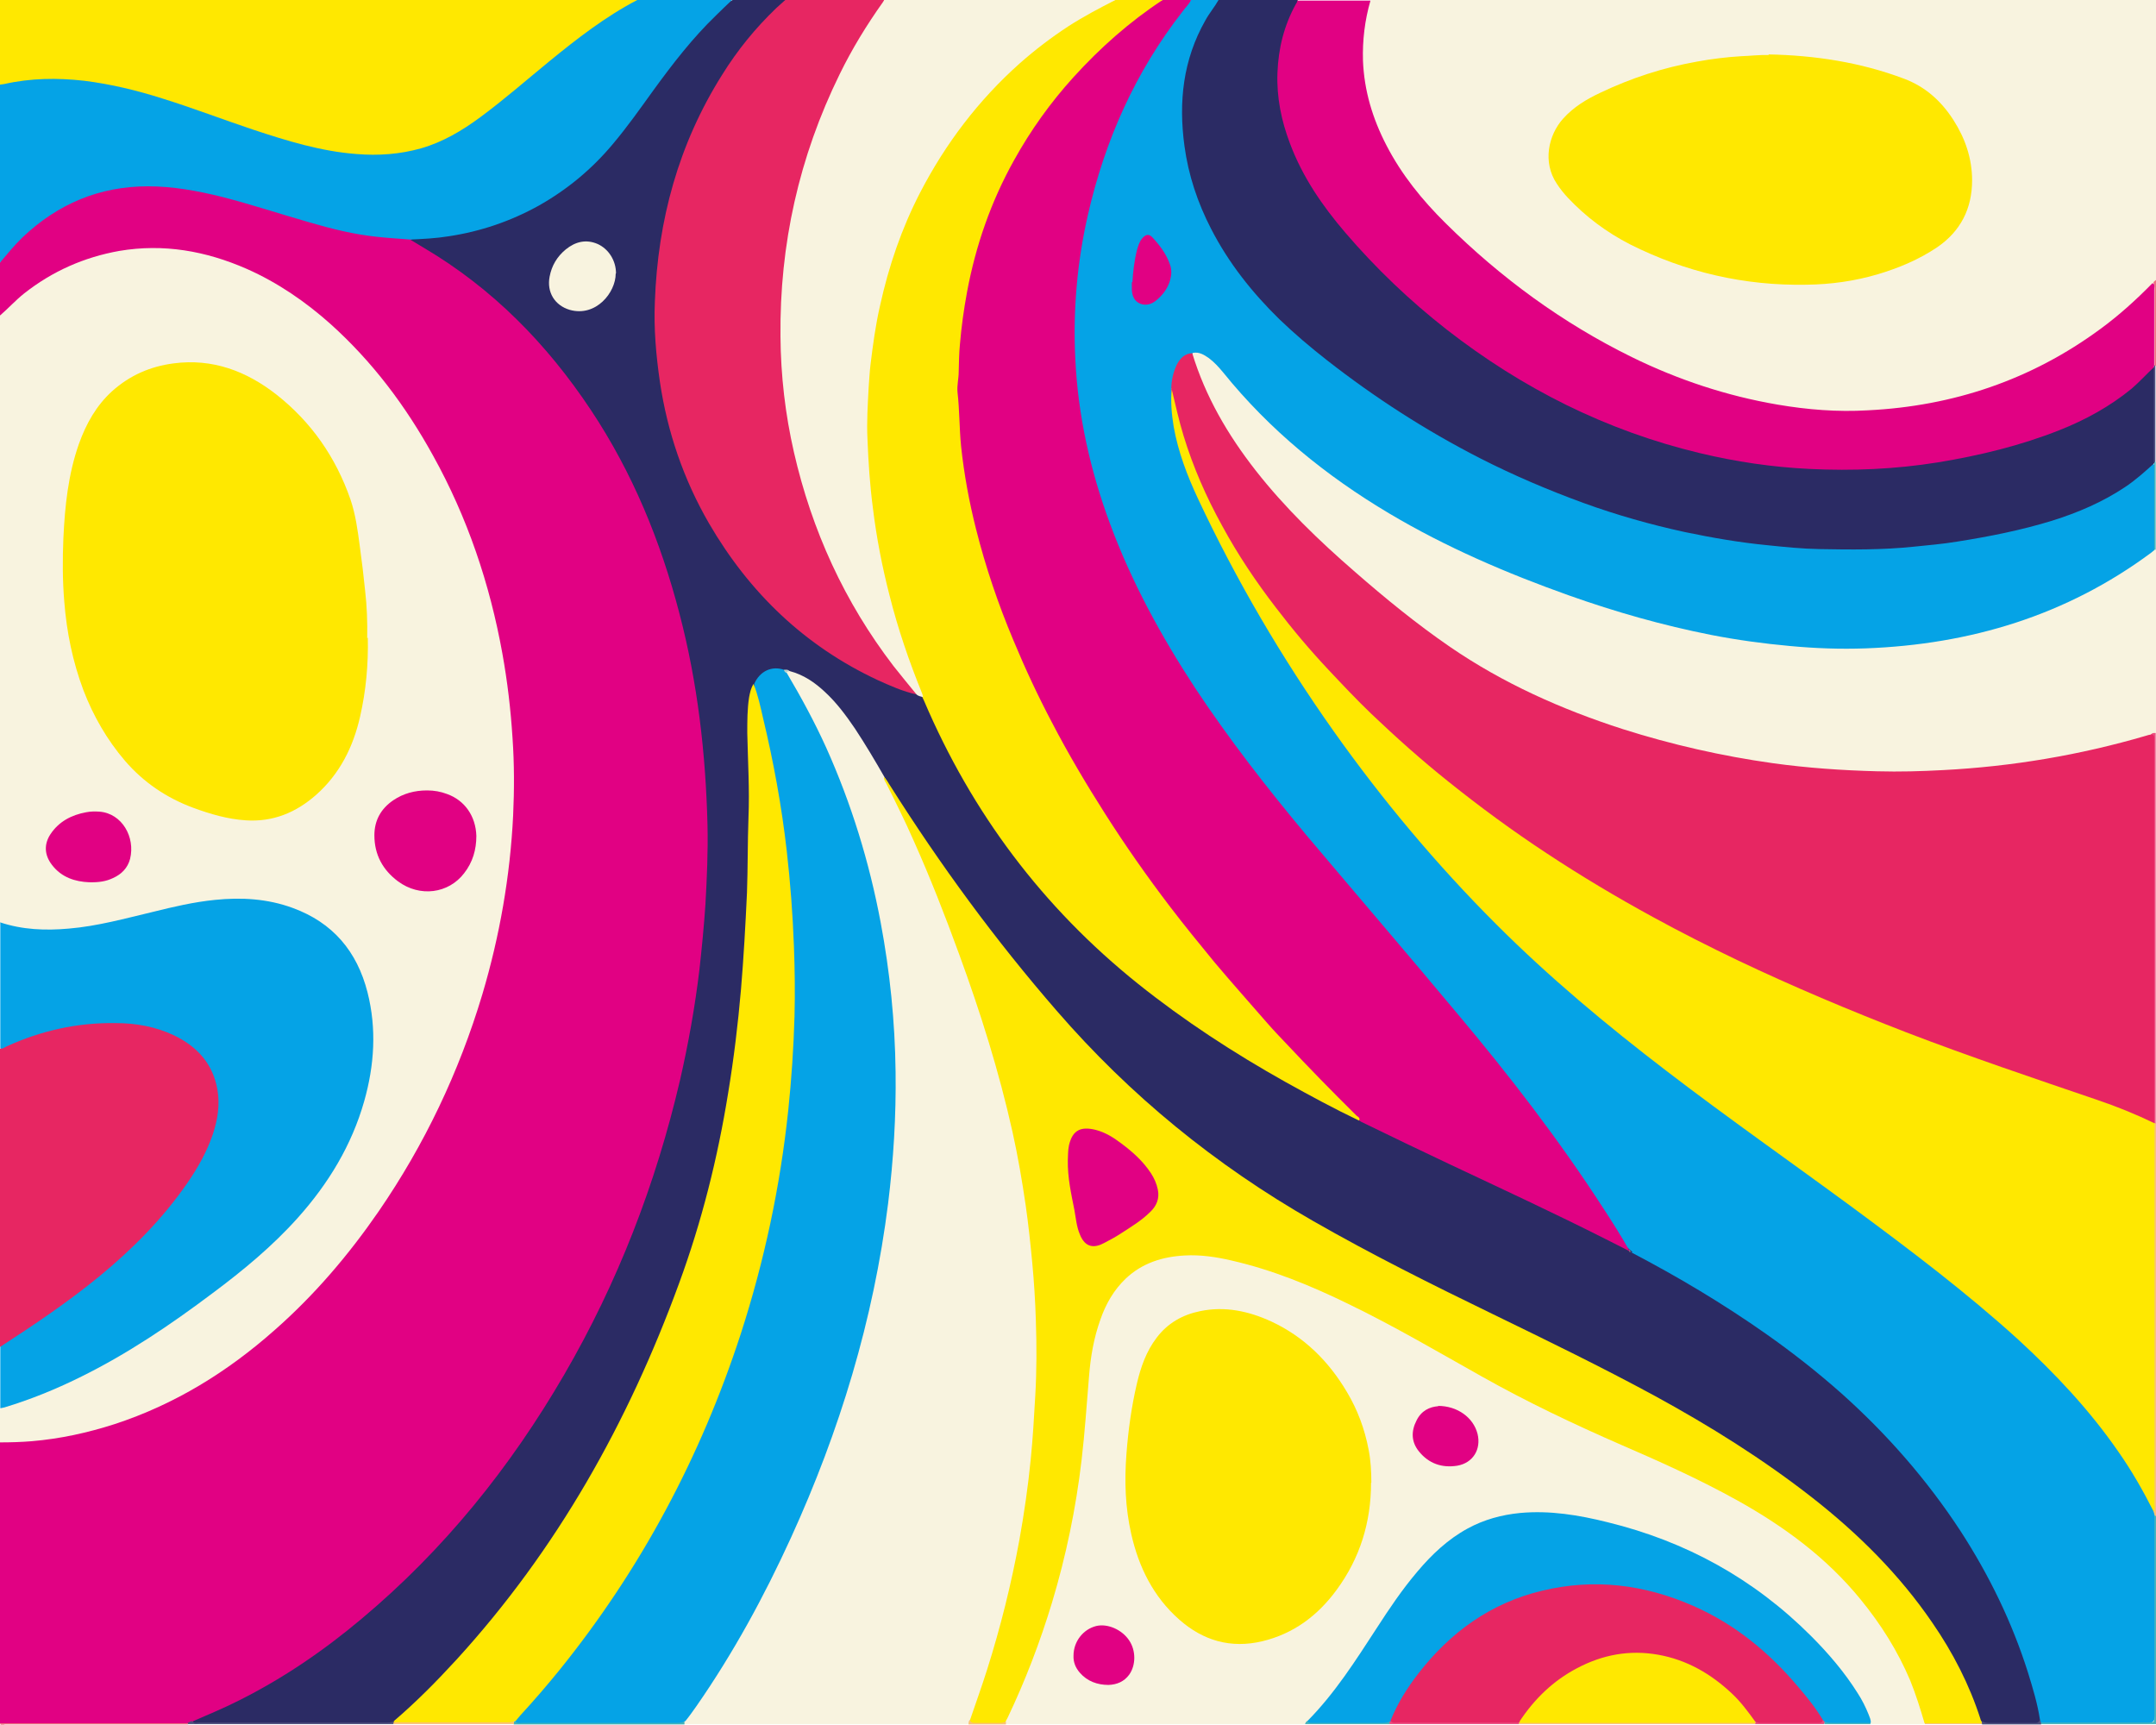 <?xml version="1.0" encoding="UTF-8"?>
<svg id="Layer_1" data-name="Layer 1" xmlns="http://www.w3.org/2000/svg" version="1.1" viewBox="0 0 721 576.7">
  <defs>
    <style>
      .cls-1 {
        fill: #42b3ba;
      }

      .cls-1, .cls-2, .cls-3, .cls-4, .cls-5, .cls-6, .cls-7, .cls-8, .cls-9, .cls-10, .cls-11, .cls-12, .cls-13, .cls-14, .cls-15, .cls-16, .cls-17, .cls-18, .cls-19, .cls-20, .cls-21, .cls-22 {
        stroke-width: 0px;
      }

      .cls-2 {
        fill: #05a3e6;
      }

      .cls-3 {
        fill: #e72662;
      }

      .cls-4 {
        fill: #fac271;
      }

      .cls-5 {
        fill: #f8f3df;
      }

      .cls-6 {
        fill: #eb4e7f;
      }

      .cls-7 {
        fill: #fac374;
      }

      .cls-8 {
        fill: #45b4bb;
      }

      .cls-9 {
        fill: #93677e;
      }

      .cls-10 {
        fill: #fac373;
      }

      .cls-11 {
        fill: #eb4a7c;
      }

      .cls-12 {
        fill: #525281;
      }

      .cls-13 {
        fill: #4e4e7d;
      }

      .cls-14 {
        fill: #ffe800;
      }

      .cls-15 {
        fill: #bbd1cb;
      }

      .cls-16 {
        fill: #e10183;
      }

      .cls-17 {
        fill: #41b3ba;
      }

      .cls-18 {
        fill: #f06f82;
      }

      .cls-19 {
        fill: #f06a7e;
      }

      .cls-20 {
        fill: #4d4f7d;
      }

      .cls-21 {
        fill: #46b5bc;
      }

      .cls-22 {
        fill: #2b2b64;
      }
    </style>
  </defs>
  <path class="cls-16" d="M0,105.5v-17.7c.4-1.5,1.3-2.7,2.3-3.9,10.4-11.9,23.2-19.6,39.1-21.7,10.3-1.4,20.4.2,30.4,2.5,10.3,2.4,20.3,5.7,30.4,8.7,10.8,3.2,21.7,5.3,33,6,.6,0,1.3,0,1.9.2,9.8,5.1,18.7,11.3,27.1,18.5,16.7,14.4,30.3,31.3,41.2,50.5,9.2,16.3,16.1,33.6,21.1,51.6,4.2,14.9,7,30,8.7,45.4.9,7.9,1.6,15.9,1.7,23.9,0,4.8.6,9.6.5,14.4-.6,30.8-4.6,61.1-12.7,90.9-7.1,26-16.8,50.8-29.4,74.6-11.1,21-24.3,40.6-39.8,58.6-6.6,7.7-13.5,15.2-20.9,22.2-19,18-39.9,33.2-64.1,43.7-2.1.9-4.1,1.8-6.3,2.3-.7,0-1.4.3-2.1.2-19.9,0-39.7,0-59.6,0-.9,0-1.8.2-2.6-.2v-94c.8-.8,1.7-.7,2.7-.7,23.9-.4,45.7-7.8,65.9-20.3,12.8-7.9,24.3-17.5,34.6-28.3,14-14.7,25.8-31.1,35.6-48.9,8-14.5,14.7-29.6,19.9-45.4,5.7-17.4,9.4-35.2,11.4-53.4,1.3-11.6,1.5-23.3.9-34.9-.9-20-4.4-39.7-10.4-58.8-6.1-19.4-14.6-37.7-26.2-54.4-4.9-7-10.2-13.7-16.1-19.9-7.8-8.2-16.4-15.5-26.1-21.3-10.9-6.5-22.5-10.9-35.2-11.8-17.8-1.3-34,3.5-48.2,14.6-2.2,1.7-4.2,3.7-6.2,5.7-.7.7-1.3,1.7-2.6,1.4Z"/>
  <path class="cls-2" d="M398.4,0h9.1c.5,1.2-.4,2-1,2.8-6.8,10-10.2,21-10.4,33.1-.3,20.2,6.4,37.9,18.1,54,10,13.9,22.9,24.9,36.6,35,15.7,11.6,32.2,21.8,49.7,30.3,27.9,13.5,57.2,22.5,88.1,26.2,13.5,1.6,27.1,2,40.7,1.4,19.8-.9,39.3-3.9,58.2-9.9,11.3-3.6,21.8-8.8,30.6-17,1.4-1.3,1.4-1.2,2.5-.4,0,9.2,0,18.3,0,27.5.2,1.9-1.3,2.6-2.5,3.5-9.7,7-20.1,12.8-31.1,17.4-15.6,6.6-31.8,10.6-48.6,12.5-9.7,1.1-19.5,1.5-29.2,1-22.2-1.1-43.9-5.1-65.3-11.4-24-7.1-47.2-16.1-69.3-27.8-16.3-8.6-31.5-18.8-45.3-31.2-8.1-7.3-15.5-15.2-22.4-23.6-2.1-2.5-4.4-4.6-8-4.7-2.7.2-4.2,2-5.2,4.3-.9,2.2-1.2,4.6-1.5,6.9-.8,11.5,2.3,22.2,6.9,32.5,9,20.4,19.9,39.7,31.7,58.6,11.1,17.7,23.2,34.7,36.4,50.8,7.6,9.3,15.4,18.4,23.8,26.9,1.6,1.7,3,3.5,4.7,5.2,16.7,17,34.6,32.5,53.3,47.2,19,14.9,38.7,28.9,58.2,43.1,19.4,14.1,38.7,28.3,57.1,43.7,9.6,8,18.7,16.6,27.2,25.7,11,11.9,20.8,24.7,27.9,39.4.4.9.9,1.7,1.1,2.7.2.7.2,1.3.2,2,0,22,0,43.9,0,65.9q0,2.7-2.7,2.7c-11.6,0-23.2,0-34.8,0-.6,0-1.1-.3-1.4-.8-1.3-4.3-2.2-8.7-3.4-13-4.8-16.4-12-31.8-21-46.4-10.9-17.9-24.5-33.6-39.8-47.8-12.9-11.9-27.1-22.2-41.9-31.5-9.3-5.8-18.7-11.4-28.4-16.4-.8-.4-1.5-.9-2.2-1.5-.3-.3-.6-.7-.9-1.1-16.2-27.1-35.2-52.2-55.3-76.5-16.1-19.5-32.7-38.5-49-57.8-15.1-18-29.6-36.3-42.4-55.9-11.8-18.1-21.7-37.1-28.7-57.6-4.6-13.3-7.7-27-9.1-41.1-.9-8.5-1.2-17.1-.8-25.6,1.1-22.8,6.1-44.7,15.5-65.6,5.5-12.3,12.4-23.6,20.5-34.3,1-1.3,1.9-2.8,3.5-3.5Z"/>
  <path class="cls-22" d="M545.4,418.7c15.7,8.2,30.8,17.2,45.3,27.4,8.8,6.2,17.2,12.8,25.2,19.9,15.2,13.6,28.5,28.8,39.7,45.9,9.6,14.8,17.3,30.6,22.6,47.4,1.6,5.2,3.2,10.4,4,15.8.4,1.3-.6,1.2-1.3,1.2-5.8,0-11.5.1-17.3,0-1.3-.3-1.6-1.4-2-2.5-6.1-17.4-15.7-32.8-28-46.5-12.5-14.1-26.9-26-42.3-36.6-22.7-15.7-47-28.5-71.7-40.6-18.5-9.1-37.1-18-55.4-27.5-24.7-12.7-48.5-26.8-70.2-44.4-11.3-9.2-22-19.1-31.9-29.8-22.9-24.6-43-51.5-61.3-79.7-1.8-2.8-3.5-5.7-5.4-8.5-5.1-8.3-9.7-16.8-16-24.3-4.2-4.9-8.9-9.1-15.3-10.9-.6-.3-1.3-.3-2-.5-4.7-.8-7.5.6-9.5,4.8-1.9,4.5-1.8,9.4-1.9,14.1,0,1.7.2,3.3.2,5-.1,4.7.5,9.4.4,14.1-.1,10.5-.1,20.9-.5,31.4-.8,24.3-2.6,48.6-6.6,72.7-5.2,31.4-14.5,61.5-27.5,90.6-9.4,21-20.4,41.1-33.3,60.1-8.8,13-18.4,25.4-29,36.9-6.6,7.1-13.3,14-20.5,20.5-.8.7-1.6,1.4-2.7,1.5-.8.2-1.6.1-2.4.1-20.7,0-41.3,0-62,0-.8,0-1.9.7-2.4-.7,5.2-2.3,10.4-4.4,15.5-7,14.8-7.4,28.4-16.7,41-27.3,27.6-23.1,49.8-50.7,67.8-81.7,17.9-30.8,30.6-63.7,38.7-98.4,2.8-12.2,5-24.5,6.5-37,.8-7.2,1.5-14.4,2-21.7.5-8.9.9-17.7.7-26.6-.6-23.9-3.3-47.6-9.4-70.8-6.3-24.2-15.7-47.1-29.6-68-14.7-22.1-32.8-40.6-55.8-54.2-1.5-.9-3-1.8-4.5-2.7,2-1.4,4.3-1,6.5-1.1,14.7-1.1,28.2-5.8,40.7-13.7,11.3-7.1,19.9-16.9,27.7-27.5,8.7-12,17.3-24.2,28.2-34.5,1.4-1.3,2.8-2.6,4.6-3.4h17.8c.2,1.1-.7,1.5-1.3,2.1-22.9,21.9-35,49.2-39.8,80-1.4,8.7-2.1,17.4-1.8,26.2,1.1,32.3,11,61.4,32.2,86.3,14.5,16.9,32.1,29.4,53.3,36.6.4.1.8.2,1.2.3.9.3,1.9.6,2.7,1.2,2,3.1,3.2,6.6,4.8,9.9,8.7,18.9,19.8,36.3,33.1,52.3,4.7,5.6,9.6,11.2,14.9,16.3,11.2,10.8,23.2,20.8,36.1,29.7,15.6,10.7,31.8,20.3,48.6,28.9,2.8,1.4,5.6,3.1,8.5,4.4,15.5,7.7,31.1,14.9,46.8,22.2,13.4,6.3,26.7,12.7,39.9,19.4,1.1.6,2.2,1.3,3.2,2.2.3.2.5.5.8.7Z"/>
  <path class="cls-5" d="M0,105.5c2.8-2.4,5.2-5.1,8.1-7.4,9.4-7.4,20-12.1,31.8-14.2,14.8-2.5,28.9,0,42.6,6,10.4,4.6,19.7,11,28.1,18.5,14,12.6,25.1,27.4,34.2,43.9,11.5,20.7,19,42.9,23.2,66.2,1.7,9.4,2.8,18.8,3.4,28.3.6,8.6.6,17.3.2,25.9-1,20.3-4.5,40.3-10.3,59.8-7.8,26-19.3,50.2-34.7,72.6-10,14.5-21.4,27.9-34.7,39.6-15.8,14-33.4,24.9-53.6,31.5-9,2.9-18.2,4.9-27.6,5.7-3.6.3-7.2.4-10.8.4v-11c.7-.8,1.7-1.1,2.7-1.4,20.2-6.5,38.5-16.8,55.8-28.9,9.5-6.7,18.8-13.5,27.6-21.2,14.2-12.4,25.8-26.5,32.6-44.3,3.7-9.7,5.7-19.7,5.3-30-.3-8.8-2.1-17.3-6.7-25-4.1-6.9-10-11.8-17.3-14.9-11.5-4.8-23.4-4.7-35.4-2.6-9.5,1.7-18.8,4.4-28.3,6.5-9.3,2-18.6,3.1-28.1,1.8-2.1-.3-4.2-.8-6.3-1.3-.8-.2-1.5-.5-1.9-1.3V105.5Z"/>
  <path class="cls-5" d="M458.4,0h262.6v93.5c-.4.5-.5,1.1-.9,1.6-3.4,4.3-7.6,7.7-11.8,11.2-18.9,15.5-40.5,25.2-64.5,29.4-10,1.8-20.2,2.6-30.3,2.1-21.6-1.1-42.1-6.4-61.8-15.2-21.7-9.7-41.2-22.9-58.9-38.7-9.2-8.2-18-16.9-24.8-27.2-6.6-9.9-11.2-20.7-12.4-32.6-.7-7.3-.5-14.7,1.6-21.9.3-.9.6-1.7,1.3-2.2Z"/>
  <path class="cls-16" d="M544.8,418.3c-2.6-1.3-5.1-2.6-7.7-3.9-17.2-8.7-34.7-16.8-52.1-25-10-4.7-19.9-9.5-29.8-14.3-.2-.1-.4-.3-.6-.4-5.1-4.7-9.9-9.5-14.7-14.5-22.6-23.5-43.9-48-62.4-74.8-12-17.4-22.8-35.5-31.9-54.6-9.8-20.5-17.8-41.6-22.2-63.9-2.1-10.4-3.2-21-3.6-31.6-.7-18,1.5-35.5,6.4-52.8,5.9-20.4,16.1-38.6,30-54.6,8.3-9.5,17.4-18,27.7-25.4,1.5-1.1,3-2,4.8-2.5h9.6c-.7,1.5-1.9,2.5-2.8,3.8-15.8,20.2-26,43.1-31.7,68.1-3.6,15.8-5,31.9-4.2,48.1.9,19,5,37.3,11.6,55.1,7.2,19.5,17.1,37.6,28.5,55,11.4,17.2,24.1,33.5,37.3,49.3,16.8,19.9,33.8,39.7,50.5,59.7,17.4,20.7,33.9,42.1,48.6,64.8,3,4.6,6,9.3,8.7,14.1.2.2.1.4,0,.5Z"/>
  <path class="cls-5" d="M264.1,224.4c4.6,1.2,8.4,3.8,11.8,7,3.9,3.6,7,7.8,10,12.2,3.5,5.3,6.7,10.7,9.8,16.1,19.5,36.2,32.7,74.7,42.8,114.4,3.9,15.5,6.2,31.3,7.5,47.3,1,11.7,1.5,23.4,1.4,35.2-.3,23.9-3,47.5-8.1,70.8-3.5,16.2-8.2,32-14.1,47.5-.3.6-.7,1.1-1.2,1.6h-95c-.3-.3-.4-.7-.3-1.1.5-1.7,1.8-3,2.8-4.4,15.3-22.3,27.8-46.1,38.2-71,10-24,17.7-48.8,22.7-74.4,2.4-12.2,4.2-24.6,5.1-37,.5-6.9.7-13.9.9-20.8.8-29.9-3.2-59.1-11.8-87.7-5.4-18-12.7-35.2-22.3-51.3-.7-1.2-1.8-2.3-1.5-3.9.3-.6.8-.7,1.4-.5Z"/>
  <path class="cls-5" d="M436.3,576.5h-99.8c-.3-.3-.4-.6-.4-1,1.5-4.5,3.8-8.6,5.6-13,8.3-19.9,14.1-40.4,17.6-61.6,1.7-10.6,2.7-21.2,3.5-31.9.7-10.2,1.6-20.4,5.5-30,6.2-15.3,19.1-21.3,34.4-19.8,13.6,1.3,26.2,6.2,38.7,11.5,14.9,6.4,29,14.3,43,22.3,20.1,11.5,40.7,21.9,61.9,31,15.6,6.6,30.9,13.8,45.3,22.9,18.2,11.6,33.1,26.3,43.5,45.3,3.3,6,5.8,12.3,7.9,18.7.5,1.6,1.1,3.2,1.1,4.9,0,.3-.2.5-.3.7h-18.2c-.2-.2-.3-.4-.5-.6-3.1-9.3-9.2-16.7-15.6-23.9-10.5-11.7-22.7-21.3-36.5-28.8-15.4-8.4-31.8-13.8-49.1-16.2-7.8-1.1-15.6-1.1-23.3.8-7,1.8-13,5.3-18.3,10.1-6.4,5.8-11.7,12.5-16.5,19.5-5.3,7.7-10.1,15.7-15.6,23.3-3.7,5.2-7.7,10.2-12.2,14.7-.4.4-1.1.4-1.5.9Z"/>
  <path class="cls-22" d="M720.4,154.9c-3.1,2.8-6.3,5.7-9.8,8-7.5,5-15.7,8.5-24.3,11.2-10.4,3.2-21,5.3-31.8,7-4.8.8-9.7,1.2-14.5,1.7-10.5,1.1-21.1,1-31.6.8-5.8-.1-11.6-.7-17.4-1.3-9.3-.9-18.5-2.5-27.6-4.4-11.5-2.5-22.8-5.7-33.8-9.7-11.8-4.3-23.3-9.2-34.5-14.9-18.2-9.3-35.3-20.3-51.4-32.9-5.5-4.3-10.8-8.8-15.8-13.6-9.1-8.9-17-18.8-22.9-30.3-4.5-8.7-7.6-18-8.9-27.7-2-14.7-.5-28.8,7-42,1.3-2.4,3.1-4.5,4.4-6.8h26.4c.6.8,0,1.5-.3,2.2-7.4,14.9-7.3,30-1.5,45.3,4.2,11.1,10.7,20.7,18.4,29.6,17.8,20.9,38.7,38.2,62.6,51.7,23.7,13.4,49.1,22,76.1,25.7,12.5,1.7,25.1,2.1,37.6,1.5,21.1-1.1,41.8-5.1,61.5-12.8,10.9-4.3,21-9.9,29.1-18.5.7-.7,1.3-1.4,2.2-1.8.6-.3,1.1-.3,1.1.6,0,10.2,0,20.4,0,30.6,0,.3,0,.6-.3.9Z"/>
  <path class="cls-5" d="M398.9,118c2.1-.4,3.7.6,5.3,1.7,1.9,1.4,3.4,3.1,4.9,4.9,15.5,19.2,34.3,34.5,55.5,47.1,19,11.3,39.3,20,60.1,27.4,15.5,5.5,31.3,10,47.5,13.2,8.7,1.7,17.5,2.9,26.3,3.7,8.5.8,16.9,1.1,25.4.8,35-1.3,67.2-11,95.5-32,.4-.3.7-.6,1.1-.9,0-.2.2-.3.3-.2.1,0,.2.1.2.2v61.4c-.5.4-1,.8-1.6,1-14.8,4.5-29.9,7.7-45.2,9.7-11.3,1.5-22.6,2.2-33.9,2.5-32.6.8-64.4-3.8-95.5-13.4-11.8-3.6-23.2-8.1-34.4-13.4-16.6-7.9-31.5-18.3-45.7-29.8-11.8-9.6-23.2-19.6-33.6-30.7-13.2-13.9-24.4-29.2-31.1-47.4-.7-1.8-2-3.5-1.2-5.7Z"/>
  <path class="cls-14" d="M388.8,0c-11.1,7.3-20.9,16-29.8,25.8-7.7,8.5-14.3,17.7-19.9,27.8-7.7,13.8-12.8,28.5-15.7,44-1.1,5.9-1.9,11.8-2.4,17.7-.3,3-.3,6-.4,9.1,0,2.2-.6,4.4-.4,6.7.7,6,.6,12.1,1.2,18.1,1,9.4,2.7,18.6,5,27.7,3.2,12.7,7.4,25.1,12.5,37.2,3.9,9.4,8.2,18.6,12.9,27.5,5.4,10.4,11.4,20.5,17.7,30.4,6.8,10.7,14.1,21.1,21.8,31.2,4.8,6.3,9.8,12.4,14.8,18.5,5.8,6.9,11.8,13.6,17.7,20.4,2,2.3,4.1,4.5,6.2,6.7,7.7,8.2,15.6,16.3,23.6,24.2.4.4,1.4.7.9,1.7-8.4-4-16.5-8.4-24.6-12.9-17.3-9.7-33.9-20.5-49.4-32.9-31.8-25.5-55.5-57.1-71.5-94.6-.2-.4-.4-.9-.6-1.3-1-1-1.6-2.2-2.1-3.5-8.1-20.5-13.7-41.7-16-63.7-1-9.2-1.6-18.5-1.3-27.7.7-22.6,4.7-44.5,13.7-65.3,6.8-15.6,15.9-29.6,27.5-42.2,10.8-11.7,23.2-21.2,37.2-28.7,1.7-.9,3.5-1.4,5.4-1.9h15.8Z"/>
  <path class="cls-2" d="M0,308.4c7.5,2.5,15.2,2.8,23,2.1,9.6-.8,18.9-3.4,28.2-5.6,6.8-1.7,13.7-3.3,20.7-4,8.8-.9,17.6-.4,26,2.7,13.4,4.9,21.5,14.5,25,28.2,3.1,12.2,2.3,24.4-1.1,36.4-4.2,14.8-12,27.6-22.2,39-8.5,9.5-18.3,17.6-28.5,25.2-14.1,10.6-28.6,20.4-44.5,28.2-8.1,4-16.5,7.4-25.1,10-.5.1-.9.2-1.4.3,0-6.9,0-13.7,0-20.6.5-1.1,1.5-1.8,2.5-2.5,17.4-11.2,34.1-23.2,48.2-38.5,8.1-8.8,15.4-18.2,19.6-29.6,1.9-5.2,2.7-10.6,1.6-16-1.7-8.4-6.9-13.9-14.5-17.2-8-3.5-16.4-4.3-25.1-3.6-10.4.8-20.3,3.2-29.8,7.6-.8.4-1.6.7-2.5,0v-42.2Z"/>
  <path class="cls-16" d="M720.4,122.7c-2.6,2.4-4.9,5-7.6,7.3-7.2,5.9-15.4,10.4-24,13.8-13.1,5.2-26.7,8.5-40.7,10.8-14.3,2.3-28.6,2.9-43,2.2-12.4-.6-24.6-2.4-36.7-5.3-31.3-7.5-59.3-21.6-84.6-41.3-12.4-9.7-23.7-20.5-33.9-32.4-7.7-9-14.3-18.6-18.5-29.8-2.9-7.6-4.5-15.5-4.2-23.6.3-8.2,2.2-15.9,6.2-23.1.2-.3.5-.7.4-1.1h24.5c-1.9,6.6-2.7,13.3-2.5,20.1.4,10,3.2,19.3,7.8,28.2,5.1,9.9,12,18.4,19.9,26.2,18.4,18.2,39,33.3,62.2,44.7,15.5,7.6,31.8,13,48.8,15.9,10,1.7,20,2.5,30.1,1.9,28.6-1.4,54.7-10.2,77.8-27.2,6.3-4.6,12-9.8,17.4-15.3,1.3.4.6,1.5.6,2.2,0,8.4,0,16.8,0,25.2,0,.3,0,.6-.3.9Z"/>
  <path class="cls-3" d="M306.5,232.2c-4.6-1-8.8-2.9-13-4.8-24.4-11.4-42.9-29.2-56.4-52.4-8.5-14.7-13.9-30.5-16.4-47.2-1.3-8.9-2.1-17.9-1.7-27,1-27.2,7.9-52.6,22.5-75.8,5.1-8.2,11.1-15.6,18.1-22.3,1-.9,2-1.8,3-2.7h33.1c.3,1.4-.6,2.3-1.3,3.2-7.3,10.6-13.4,21.9-18.4,33.9-6.4,15.5-10.5,31.7-12.8,48.3-1.1,8.2-1.5,16.4-1.6,24.6,0,18.4,2.6,36.5,8,54.1,5.2,17.2,12.7,33.4,22.7,48.5,3.8,5.8,8,11.4,12.6,16.6.8.9,1.8,1.7,1.5,3.1Z"/>
  <path class="cls-2" d="M244.8,0c-1.8,1.7-3.6,3.4-5.3,5.1-7.9,7.6-14.6,16.3-21,25.1-4.4,6.1-8.7,12.2-13.5,17.9-7,8.4-15.3,15.3-24.9,20.7-9.4,5.2-19.4,8.6-30,10.2-4.3.7-8.5.9-12.9,1.1-3.7-.3-7.3-.5-11-.9-7.8-.8-15.4-2.7-22.9-4.9-9.8-2.8-19.4-6-29.2-8.5-8.1-2-16.3-3.5-24.6-3.5-16.3,0-30.2,5.9-42,17.1C4.7,82.1,2.4,85,0,87.8V28.3c.9-.9,2.1-1,3.3-1.3,10.9-2.3,21.8-1.5,32.6.4,11.5,2.1,22.4,5.9,33.4,9.7,13.6,4.7,27,9.9,41.3,12.5,12.3,2.2,24.3,2,36-3,5.1-2.2,9.7-5.2,14.1-8.5,9.6-7.1,18.4-15.1,27.7-22.5,6.4-5.1,12.9-10,20-14,1.5-.8,3-1.3,4.7-1.7h31.7Z"/>
  <path class="cls-5" d="M306.5,232.2c-2.6-3.2-5.2-6.3-7.7-9.5-16.4-21.4-27.3-45.3-33.3-71.5-2.9-12.7-4.4-25.6-4.5-38.7-.3-30.8,6.2-60,19.8-87.7,4.1-8.4,9-16.4,14.4-24,.2-.3.3-.5.5-.8h77.3c-5.3,2.7-10.6,5.5-15.6,8.7-5.8,3.8-11.2,7.9-16.4,12.5-13.8,12.3-24.8,26.8-33.3,43.2-6.2,12-10.5,24.6-13.4,37.8-1.5,6.5-2.4,13.2-3.2,19.8-.3,2.5-.4,4.9-.6,7.4-.3,5.8-.7,11.6-.4,17.5.3,7.6.8,15.3,1.8,22.9,1.2,9.9,3.1,19.7,5.6,29.4,2.8,11.1,6.5,21.9,10.8,32.5.2.4.3.9.4,1.4-.7-.2-1.5-.3-2.1-.8Z"/>
  <path class="cls-14" d="M213.1,0c-10.7,5.6-20.1,12.9-29.4,20.5-7.7,6.3-15.1,12.8-23.1,18.7-6.1,4.5-12.5,8.3-19.8,10.4-7.1,2-14.3,2.5-21.6,1.9-11.9-.9-23.2-4.4-34.4-8.1-10.2-3.4-20.3-7.3-30.6-10.5-8.5-2.7-17.2-4.8-26.1-5.9-8.9-1-17.9-.9-26.7,1.1-.5.1-.9.1-1.4.2C0,18.9,0,9.4,0,0h213.1Z"/>
  <path class="cls-3" d="M0,350.6c.9.2,1.5-.4,2.2-.7,11.6-5.3,23.7-8,36.5-7.8,6.8,0,13.4,1.2,19.5,4.1,7.7,3.7,13,9.5,14.5,18.1.9,5.1.1,10-1.5,14.9-2,5.9-5,11.2-8.5,16.3-8.2,11.9-18.3,22.1-29.5,31.3C22.7,435.4,11.4,443,0,450.4v-99.8Z"/>
  <path class="cls-7" d="M720.6,506.8c-.1-.4-.3-.9-.4-1.3-.5-2.3-.6-4.6-.6-6.9,0-39.1,0-78.1,0-117.2,0-1.6-.1-3.2.2-4.8,0-.3.2-.6.4-.9.2-.3.5-.4.8-.2v131.4c-.3.2-.4.2-.4-.2Z"/>
  <path class="cls-6" d="M721,375.6c-.2,0-.3,0-.5,0-1.2-1.2-.9-2.7-.9-4.1,0-11.5,0-23,0-34.5,0-28.3,0-56.7,0-85,0-2.2,0-4.3-.2-6.5.4-.5,1-.4,1.5-.4v130.5Z"/>
  <path class="cls-8" d="M720.6,506.8c.1,0,.3,0,.4.2v69.5c-12.8,0-25.6,0-38.4,0-.2-.2-.2-.3,0-.5,11.4,0,22.9,0,34.3,0,.3,0,.6,0,1,0,2.6,0,2.6,0,2.6-2.6,0-21.2,0-42.3,0-63.5,0-1,0-2.1,0-3.1Z"/>
  <path class="cls-4" d="M587,576.5h-79.2c0-.3,0-.6.3-.8.3-.2.6-.3.9-.3,1.3-.3,2.5-.2,3.8-.2,23.2,0,46.3,0,69.5,0,1.5,0,3-.2,4.5.5.3.2.4.5.3.8Z"/>
  <path class="cls-13" d="M64.3,575.6c.7.7,1.5.4,2.3.4,20.7,0,41.5,0,62.2,0,1,0,1.9,0,2.8-.4.1.1.2.3.2.5,0,.2-.1.3-.3.4H62.9c-.3-.2-.3-.3,0-.5.5-.2.9-.6,1.4-.5Z"/>
  <path class="cls-19" d="M62.9,576.1c0,.2,0,.3,0,.5-20.4,0-40.8,0-61.2,0-.5,0-1.4.8-1.7-.4h62.9Z"/>
  <path class="cls-17" d="M228.9,575.6c0,.3,0,.6,0,1h-57.1c-.3-.4-.3-.8.2-1.1.3-.1.6-.1.9-.1,8.2-.2,16.3,0,24.5,0,9.6,0,19.2,0,28.8,0,.9,0,1.9-.2,2.8.4Z"/>
  <path class="cls-11" d="M507.9,576.1v.2s0,.2,0,.2h-43.2c-.3-.4-.3-.8.2-1.2.3-.1.6-.2.9-.2,13,0,26.1,0,39.1,0,1,0,1.9,0,2.8.5.1.1.2.2.3.3Z"/>
  <path class="cls-4" d="M171.9,575.6c0,.3,0,.6,0,.9-13.4,0-26.9,0-40.3,0,0-.2,0-.3,0-.5,1.1-.8,2.4-.9,3.7-.9,11.4,0,22.9,0,34.3,0,.8,0,1.6,0,2.3.5Z"/>
  <path class="cls-12" d="M720.4,122.7c0-.2,0-.3,0-.5.1-.1.2-.2.3-.1,0,0,.1.1.1.2v32.1c0,.2-.2.2-.3.2-.1,0-.2,0-.2-.1,0-9.4,0-18.8,0-28.2,0-1.2,0-2.4,0-3.6Z"/>
  <path class="cls-1" d="M464.7,575.6c0,.3,0,.6,0,.9-9.4,0-18.9,0-28.3,0,.2-.4.3-.9.9-1.1,8-.6,16-.1,24-.2,1.2,0,2.4-.3,3.5.4Z"/>
  <path class="cls-18" d="M721,122.3c-.2,0-.3,0-.5,0,0-8.4,0-16.8,0-25.2,0-.8.3-1.8-.4-2.5.1-.5.6-.7.9-1v28.8Z"/>
  <path class="cls-21" d="M720.5,154.5c.1,0,.3,0,.4,0v29.3c-.2,0-.3,0-.5,0,0-9.6,0-19.2,0-28.8,0-.1,0-.3,0-.4Z"/>
  <path class="cls-11" d="M587,576.5c0-.2,0-.3,0-.5,0-.3,0-.6.3-.7,4.7-.3,9.4,0,14-.1,2.6,0,5.2.2,7.8-.3.5-.1.8,0,1.1.4.2.4,0,.8-.2,1.2-7.7,0-15.4,0-23,0Z"/>
  <path class="cls-20" d="M682.6,576.1c0,.2,0,.3,0,.5h-19.7c-.2-.1-.2-.3-.3-.5,0-.2.1-.4.3-.5.7.4,1.5.5,2.3.5,4.9,0,9.9,0,14.8,0,.8,0,1.8.2,2.1-1,.3.3.4.6.4,1Z"/>
  <path class="cls-4" d="M662.7,576c0,.2.1.3.2.5-6.4,0-12.8,0-19.2,0,0-.2,0-.3,0-.5.7-.8,1.7-.8,2.6-.8,4.6,0,9.2,0,13.8,0,.9,0,1.9,0,2.6.8Z"/>
  <path class="cls-17" d="M610.1,576.5c0-.3,0-.6.1-.9,3.8-.9,7.6-.2,11.4-.4,1.3,0,2.7-.2,3.9.8,0,.2,0,.3,0,.5-5.1,0-10.2,0-15.4,0Z"/>
  <path class="cls-10" d="M336.4,575.6c0,.3,0,.6,0,1-4.2,0-8.3,0-12.5,0,0-.6,0-1.1.4-1.5,3.2.3,6.3.2,9.5.2.9,0,1.7-.2,2.5.3Z"/>
  <path class="cls-3" d="M719.4,245.5c.5.1.9.3,1,.9,0,.6,0,1.1,0,1.7,0,42.5,0,85,0,127.5,0,0,0,.2,0,.2-1,.5-1.9-.1-2.7-.5-5.7-2.6-11.5-4.9-17.4-6.9-28-9.4-56-19-83.4-30.3-18.8-7.8-37.3-16.2-55.3-25.6-26.6-13.9-52-29.8-75.6-48.6-8.5-6.8-16.7-13.9-24.6-21.4-13.7-12.7-26.2-26.4-37.4-41.4-11.4-15.2-20.8-31.5-27.1-49.4-2.5-7-4.8-14.1-5.2-21.6,0-2.8.6-5.5,1.8-8.1,1.1-2.1,2.6-3.8,5.2-3.9,4.4,14.5,11.9,27.3,21.2,39.2,9.8,12.5,21.2,23.5,33.2,33.9,10.2,8.9,20.6,17.4,31.8,25.1,17.8,12.2,37.3,20.9,57.8,27.5,16.4,5.2,33.1,9,50.2,11.4,11.6,1.6,23.2,2.4,34.9,2.7,7.4.2,14.7,0,22-.4,23.1-1.2,45.7-5,67.9-11.5.5-.2,1.1-.3,1.6-.4Z"/>
  <path class="cls-14" d="M391.8,130c1.3,5.3,2.4,10.5,4,15.7,3.2,10.5,7.6,20.5,12.9,30.1,5.2,9.6,11.3,18.7,18,27.4,5.5,7.2,11.3,14.1,17.5,20.7,4.7,5,9.4,10,14.4,14.8,8.3,7.9,16.8,15.5,25.7,22.6,10.6,8.5,21.5,16.5,32.9,24,11.5,7.6,23.4,14.7,35.5,21.3,9.3,5.1,18.8,9.9,28.4,14.5,18.5,8.8,37.3,16.7,56.4,24.1,21.1,8.1,42.5,15.3,63.9,22.6,6.5,2.2,12.9,4.8,19.1,7.8,0,2.2,0,4.5,0,6.7,0,40.1,0,80.2,0,120.3,0,.9.3,1.9-.3,2.8-3.5-6.9-7.3-13.6-11.8-20-9.6-13.9-21.1-26.1-33.5-37.5-17.4-15.8-36.1-29.9-54.9-43.8-20.9-15.4-42.1-30.2-62.7-46-20-15.3-39.2-31.3-57-49.1-19.9-19.9-38-41.5-54.3-64.5-17.4-24.6-32.6-50.5-45.4-77.8-3.6-7.7-6.6-15.6-8.1-24-.7-4.3-1.1-8.6-.6-12.9Z"/>
  <path class="cls-16" d="M378.7,94.3c.2-3.3.6-7,1.5-10.6.4-1.4.8-2.8,1.7-3.9,1.2-1.5,2.4-1.7,3.6-.3,2.4,2.6,4.5,5.4,5.7,8.8.7,1.8.6,3.6.1,5.4-.8,2.8-2.5,5-4.7,6.8-1.6,1.3-3.5,1.8-5.4,1-2-.9-2.6-2.7-2.7-4.7,0-.6,0-1.3,0-2.4Z"/>
  <path class="cls-9" d="M544.8,418.3c0-.2,0-.4,0-.5.4.2.5.5.5.9-.3,0-.5-.1-.6-.4Z"/>
  <path class="cls-2" d="M228.9,575.6c-.9.5-1.8.5-2.8.5-17.1,0-34.2,0-51.3,0-.8,0-1.8.3-2.5-.5-.3-1.2.7-1.9,1.4-2.6,17-18.7,31.7-39.1,44.2-61.1,12.7-22.2,22.7-45.6,30.4-70,7-22.3,11.7-45,14.4-68.2,1.1-9.8,1.8-19.5,2.2-29.4.2-6.1.5-12.1.4-18.2-.5-26.6-3.3-52.9-9.1-78.9-1.2-5.2-2.4-10.3-3.8-15.4-.3-1,0-2-.2-3.1,1.9-4.3,5.9-6.2,10.1-4.7.4.3.7.5.8,1,4.8,8.1,9.3,16.4,13.2,25,8.4,18.7,14.4,38.2,18.2,58.4,3.1,16.5,4.8,33.2,5,50,.2,14.7-.7,29.4-2.5,44-4.9,39-16.2,76.1-32.5,111.8-9,19.7-19.3,38.6-31.6,56.3-1.2,1.7-2.4,3.4-3.7,5Z"/>
  <path class="cls-14" d="M336.4,575.6c-.6.4-1.3.5-2.1.5-2.7,0-5.4,0-8.1,0-.8,0-1.6,0-1.8-1,1.9-5.6,3.9-11.1,5.7-16.8,4.5-14.2,8.1-28.7,10.8-43.4,1.6-8.9,2.9-17.9,3.8-27,.7-7,1.1-14,1.5-21,.5-8.5.5-17.1.2-25.6-.2-6.4-.6-12.7-1.2-19.1-.6-6.4-1.3-12.9-2.2-19.2-1.2-8.2-2.6-16.4-4.4-24.5-4.5-20.2-10.7-39.9-17.8-59.3-4.7-12.9-9.7-25.7-15.3-38.2-2.8-6.4-5.9-12.6-9-18.8-.4-.8-1-1.5-.9-2.4,1,.9,1.5,2.1,2.2,3.1,16.7,26.4,35.1,51.5,55.6,75.1,24.5,28.3,53.1,51.6,85.6,70.2,19.7,11.3,40,21.4,60.4,31.3,18.1,8.8,36.2,17.6,53.9,27.2,18.5,10.1,36.3,21.2,52.9,34.2,15.3,12,29,25.6,40,41.7,6.9,10,12.4,20.7,16.1,32.2,0,.3.3.6.4.9,0,.2,0,.3-.1.5-6.3,0-12.7,0-19,0-1.4-4.8-2.9-9.6-4.8-14.3-4.2-9.9-9.8-18.8-16.6-27.1-11.4-14-25.6-24.4-41.2-33.1-12.6-7-25.7-12.9-38.9-18.6-15.8-6.9-31.4-14.3-46.5-22.8-14.8-8.3-29.4-16.9-44.7-24.3-12.5-6.1-25.4-11.4-39-14.5-5.1-1.2-10.4-2-15.7-1.7-7.4.4-14.2,2.5-19.7,7.7-4,3.8-6.7,8.5-8.5,13.7-2.2,6.1-3.3,12.5-3.8,18.9-.8,9.4-1.4,18.8-2.5,28.1-1.9,16.2-5.2,32.1-9.9,47.7-4,13.2-8.9,26-14.8,38.4-.2.4-.4.8-.7,1.3Z"/>
  <path class="cls-14" d="M252,228.7c1.5,3.7,2.3,7.6,3.2,11.5,3.5,14.6,6.2,29.4,7.9,44.3,1.2,10.6,2,21.1,2.4,31.8.3,7.8.4,15.7.2,23.5-.3,10.5-1,21-2.1,31.5-2.7,25.5-8,50.4-15.9,74.8-13.4,41.1-33.4,78.6-60.5,112.2-4.3,5.3-8.7,10.4-13.3,15.4-.5.6-1,1.2-1.5,1.8-.1,0-.3,0-.4,0-1,.5-2.2.4-3.3.4-12.3,0-24.7,0-37,0,0-.1,0-.3,0-.4,7.5-6.4,14.4-13.4,21-20.6,33.6-36.8,57.4-79.3,74.4-125.8,7.6-20.7,12.9-41.9,16.4-63.6,1.9-11.5,3.3-23.1,4.3-34.7.9-10.7,1.5-21.5,2-32.3.3-8.4.2-16.8.5-25.1.4-9.4-.2-18.8-.4-28.3,0-4,0-8,.6-11.9.3-1.6.6-3.1,1.5-4.5Z"/>
  <path class="cls-5" d="M205.9,91.5c0,6.3-6.6,14.6-15.4,12.1-5-1.5-7.7-5.9-6.7-11.1.7-3.7,2.5-6.7,5.4-9.1,3.2-2.6,6.8-3.5,10.7-1.8,3.7,1.7,6.1,5.6,6.1,9.8Z"/>
  <path class="cls-15" d="M262.9,225c-.4-.2-.6-.6-.8-1,.7-.1,1.4-.2,1.9.4-.4.1-.9.2-1.1.6Z"/>
  <path class="cls-14" d="M123,213.2c.2,8.9-.6,17.8-2.6,26.5-2.3,10.1-6.8,19.1-14.7,26.1-6.7,5.9-14.4,9.1-23.5,8.5-6.1-.4-11.9-2.1-17.6-4.2-8.9-3.3-16.6-8.5-22.8-15.7-6-7-10.6-15-13.9-23.6-3.6-9.6-5.6-19.4-6.4-29.6-.6-7.1-.6-14.2-.3-21.3.5-10.7,1.6-21.3,5.2-31.5,2.4-6.7,5.8-12.8,11.1-17.6,5.9-5.3,12.8-8.3,20.6-9.3,13-1.7,24.3,2.6,34.3,10.4,11.7,9.2,19.9,21,24.8,35.1,1.7,5,2.4,10.2,3.1,15.5.7,5,1.3,10,1.8,15,.6,5.2.8,10.5.7,15.9Z"/>
  <path class="cls-16" d="M142.9,264.3c2.3,0,4.5.4,6.6,1.2,5.9,2.1,9.6,7.4,9.8,14,0,4.6-1.2,8.8-4.1,12.5-5.2,6.8-14.8,8.1-22.1,2.7-5.1-3.8-7.9-8.9-7.9-15.4,0-5,2.2-8.9,6.3-11.7,3.4-2.3,7.2-3.3,11.3-3.3Z"/>
  <path class="cls-16" d="M29.7,295c-4.4-.2-9.1-1.5-12.4-5.9-2.5-3.3-2.6-6.9-.4-10.2,2.8-4.2,7-6.4,11.9-7.3,1.5-.3,3-.3,4.5-.2,7.5.6,12,8.5,10.2,15.8-.8,3-2.8,5.1-5.7,6.4-2.3,1.1-4.7,1.5-8.1,1.4Z"/>
  <path class="cls-14" d="M591.4,18.2c15.5.3,30.7,2.6,45.3,8.1,7.2,2.7,12.5,7.5,16.6,13.9,3.9,6.1,6.2,12.8,6.2,20.1,0,9.4-3.8,17-11.7,22.4-6.1,4.1-12.8,6.9-19.8,9-7.8,2.3-15.7,3.4-23.8,3.5-20.9.4-40.6-4.2-59.1-13.5-7.8-4-14.8-9.2-20.8-15.6-1.4-1.5-2.6-3-3.7-4.7-4.8-7.2-2.8-16.2,2.1-21.7,3.5-3.9,7.8-6.5,12.5-8.7,10.3-4.9,21-8.4,32.3-10.4,4.9-.9,9.8-1.5,14.7-1.8,3.1-.1,6.2-.5,9.3-.4Z"/>
  <path class="cls-14" d="M458.5,495.8c0,13.2-3.7,25.2-11.5,35.8-6.3,8.6-14.4,14.7-24.9,17.2-10.5,2.5-19.8-.2-27.8-7.3-8.6-7.6-13.5-17.5-16-28.6-2-8.8-2.3-17.7-1.6-26.7.6-8,1.7-15.9,3.5-23.6,1.3-5.5,3.1-10.7,6.6-15.3,3.7-4.9,8.7-7.7,14.6-8.9,8.3-1.7,16.2,0,23.8,3.5,10.9,5.1,19.1,13.2,25.2,23.5,3.6,6,6,12.5,7.3,19.4.7,3.6.9,7.3.9,11Z"/>
  <path class="cls-2" d="M625.5,576.1c-4.2,0-8.5,0-12.7,0-.9,0-1.8,0-2.6-.4-.2-.2-.4-.4-.6-.5-1.1-.3-1.6-1.3-2.1-2.1-7.6-10.6-16.4-20-27.3-27.4-13.2-8.9-27.5-14.2-43.6-14.9-20.9-.9-38.7,6.2-53.7,20.4-6.3,6-11.5,12.9-15.3,20.7-.7,1.3-1,2.9-2.5,3.7-.1,0-.3,0-.4.1-.7.3-1.5.4-2.3.4-7.7,0-15.3,0-23,0-.8,0-1.6.2-2.2-.6,9.2-9.3,16.1-20.2,23.2-31.1,4.2-6.5,8.5-12.9,13.6-18.9,4.8-5.7,10.2-10.8,16.8-14.4,5.5-3,11.4-4.6,17.6-5.2,9.9-.9,19.6.7,29.2,3.1,26.2,6.4,48.9,18.9,68,38,5.8,5.8,11.2,12.1,15.6,19.1,1.5,2.3,2.7,4.7,3.7,7.2.3.9.8,1.7.7,2.8Z"/>
  <path class="cls-16" d="M480.9,470.1c6.5,0,11.8,3.9,13.2,9.3,1.3,5.2-1.5,9.8-6.8,10.7-5.1.8-9.5-.7-12.8-4.8-2.6-3.2-2.6-6.8-.8-10.3,1.6-3.3,4.4-4.6,7.3-4.8Z"/>
  <path class="cls-16" d="M359,553.6c0-4.7,3.2-8.8,7.6-9.9,3.8-.9,8.6,1.2,11,4.8,2.3,3.4,2.3,8.3,0,11.5-1.7,2.3-4.1,3.3-6.9,3.4-3.7,0-7.1-1.2-9.6-4.1-1.4-1.6-2.2-3.5-2.1-5.7Z"/>
  <path class="cls-14" d="M587,575.6c0,.2,0,.3,0,.5-25.1,0-50.3,0-75.4,0-1.1,0-2.2,0-3.4,0-.2-.2-.2-.4-.2-.7,0-.8.5-1.5,1-2.2,7.5-10,16.9-17.4,29.3-20.2,14.2-3.2,26.7.9,37.9,9.6,3.8,2.9,6.8,6.5,9.6,10.3.6.8,1.3,1.6,1.2,2.8Z"/>
  <path class="cls-11" d="M508.2,575.6c0,.1,0,.3,0,.4-.1,0-.2,0-.4,0,0,0,0-.1,0-.1,0-.2.1-.4.4-.4Z"/>
  <path class="cls-3" d="M508.2,575.6c-.1.1-.2.3-.4.4-8.2,0-16.5,0-24.7,0-5.2,0-10.4,0-15.6,0-.8,0-1.8.3-2.5-.6,2.3-5.8,5.6-11,9.3-15.8,10.7-13.8,24.2-23.6,41.4-27.7,17.4-4.2,34.3-2.1,50.6,5.1,13.9,6.1,25.3,15.5,35,27,3,3.5,5.9,7.1,8.3,11.1-.1.8-.7,1-1.4,1-6.5,0-13.1,0-19.6,0-.5,0-1.1-.3-1.6-.4-2.4-3.3-4.8-6.6-7.8-9.4-7-6.6-15.1-11.3-24.7-13-9.6-1.7-18.6,0-27.1,4.5-8,4.2-14.3,10.3-19.3,17.9Z"/>
  <path class="cls-16" d="M357.1,388c.1-1.6,0-3.3.4-5.1,1.2-5.1,4-6.3,8.9-5.1,3.1.8,5.9,2.5,8.4,4.4,3.9,2.9,7.4,6,10.1,10.1,1.1,1.7,1.9,3.5,2.3,5.5.6,2.9-.4,5.4-2.5,7.4-2.9,2.9-6.4,5-9.8,7.2-1.8,1.2-3.7,2.2-5.6,3.2-3.3,1.8-6.4,1.7-8.2-2.9-1.1-2.6-1.3-5.4-1.8-8.1-1.1-5.5-2.3-10.9-2.2-16.7Z"/>
</svg>